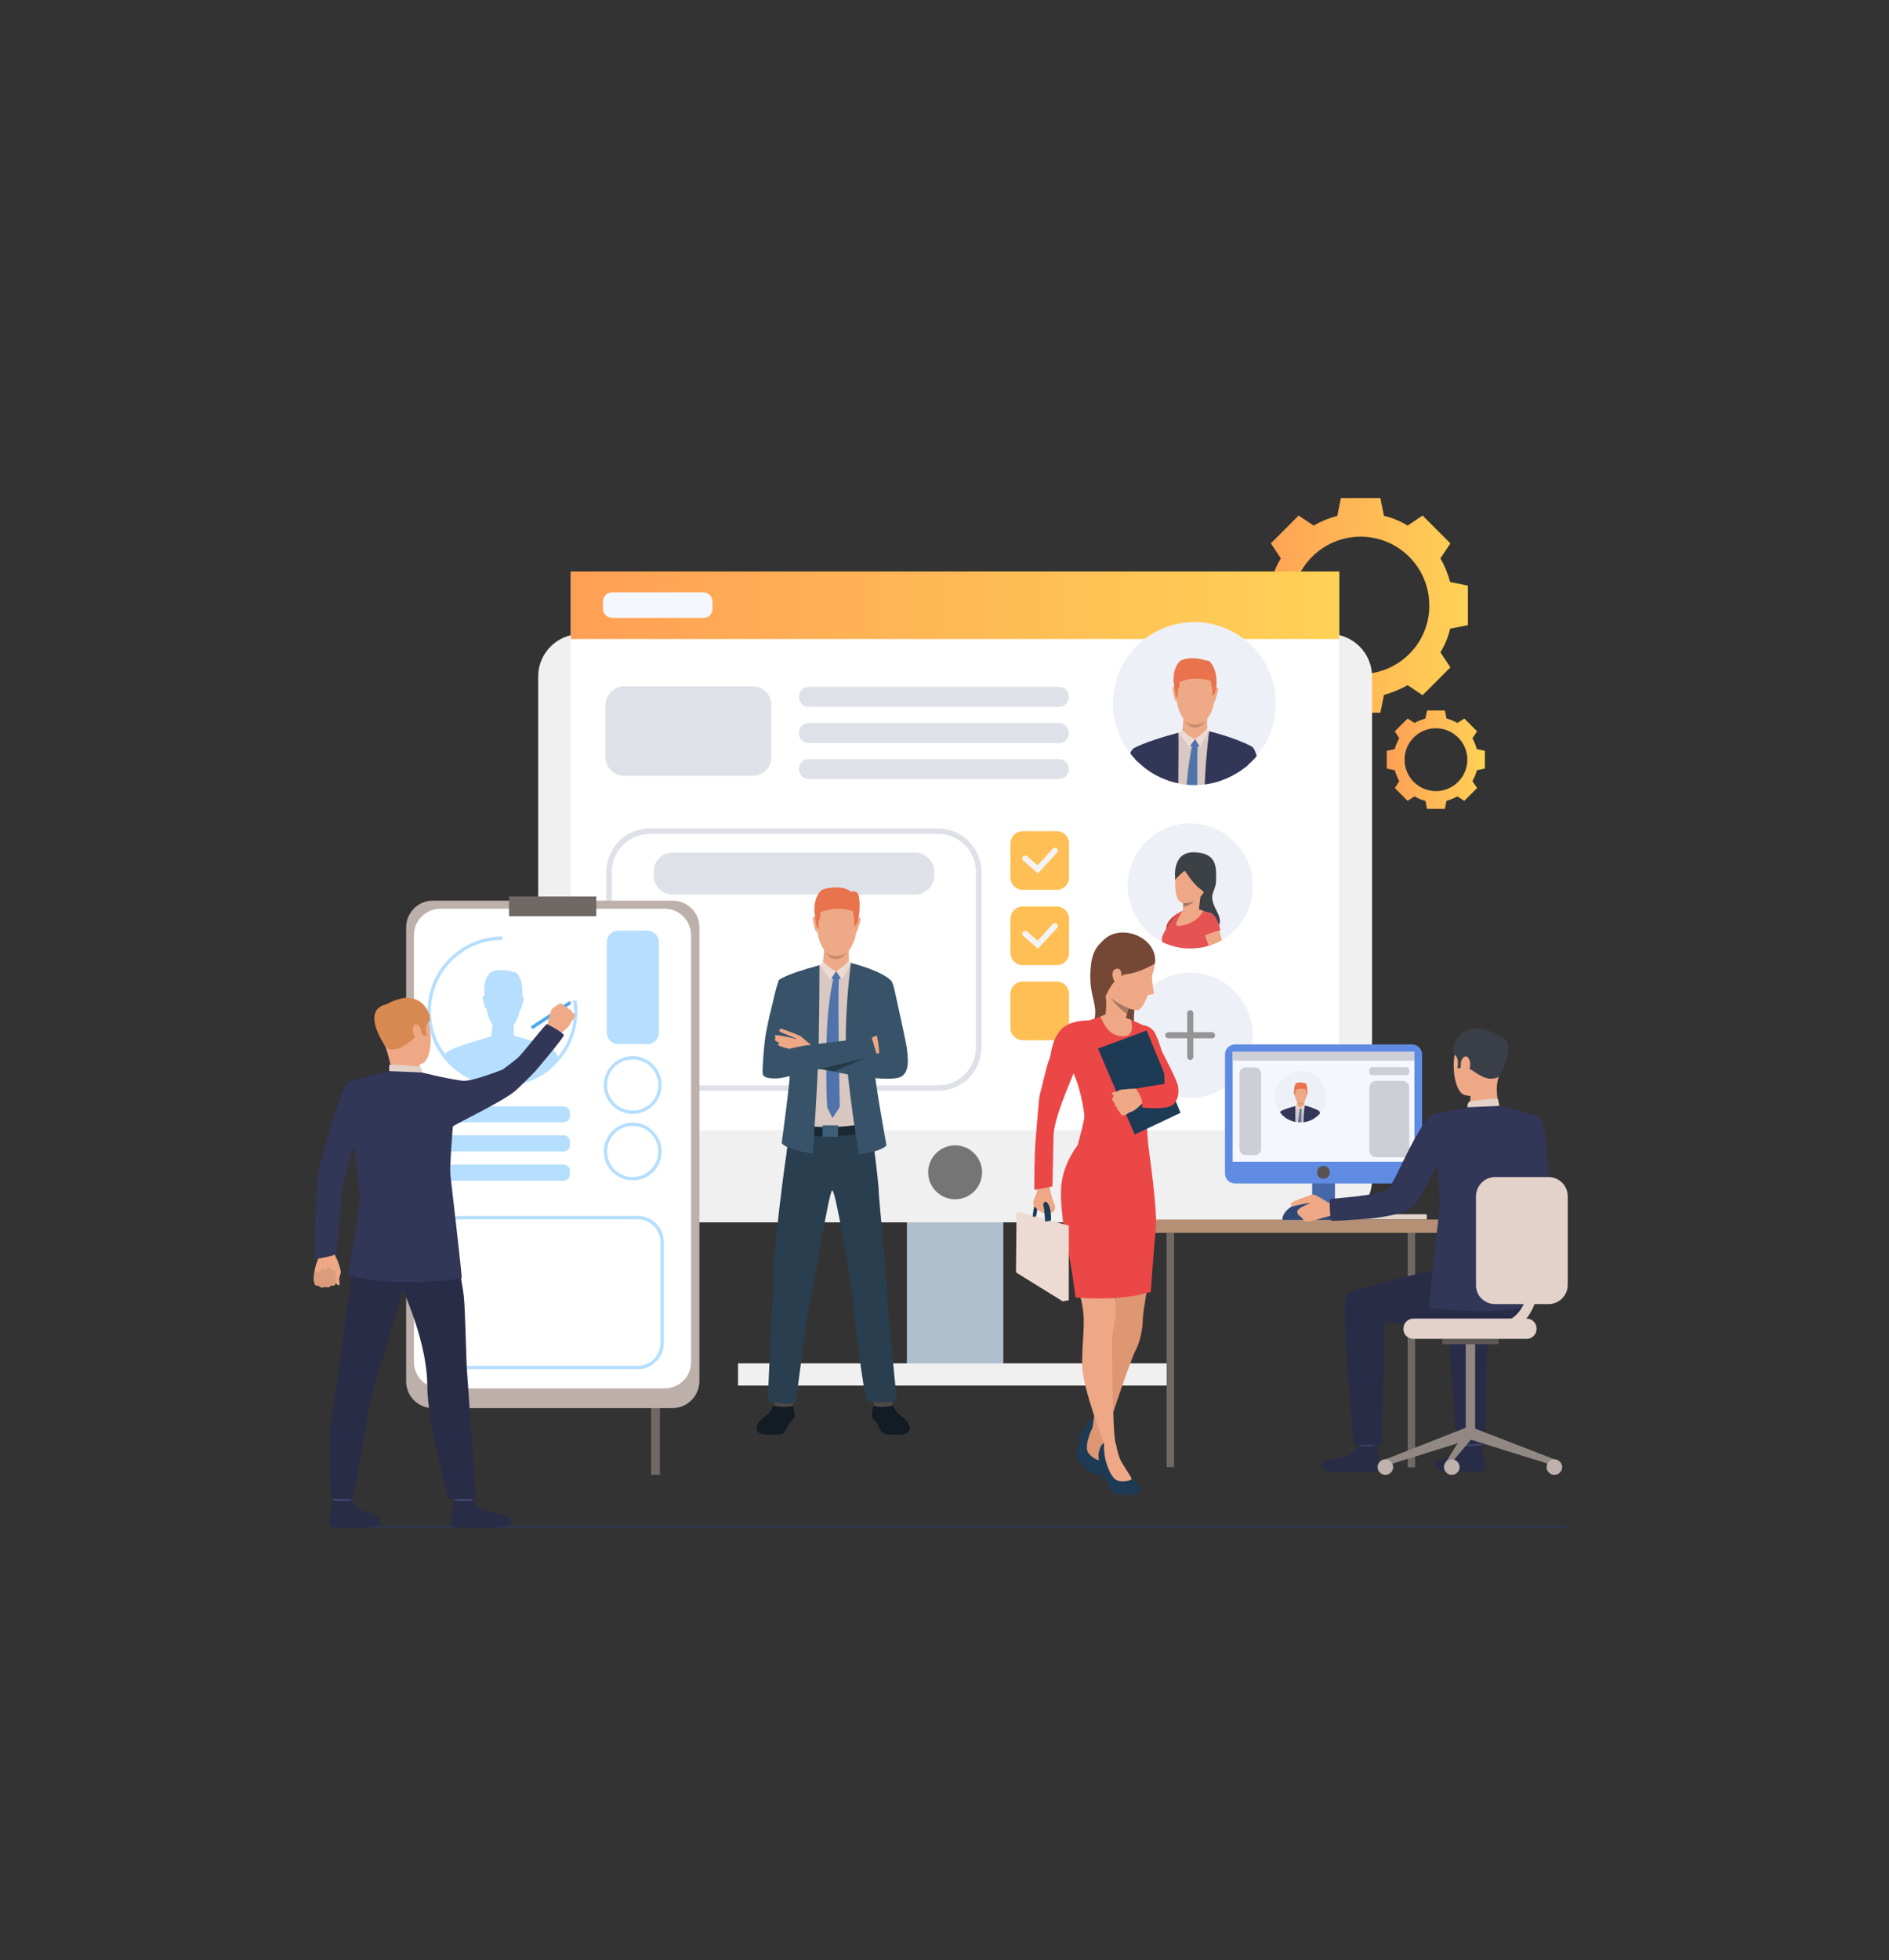 <svg width="241" height="250" viewBox="0 0 241 250" fill="none" xmlns="http://www.w3.org/2000/svg">
<rect x="0" y="0" width="241" height="250" fill="#333333" stroke="none"/>
<g clip-path="url(#clip0)">
<path d="M185.009 74.226C184.725 73.162 184.3 72.134 183.768 71.212L185.044 69.297L183.271 67.524L181.498 65.751L179.583 67.028C178.661 66.46 177.633 66.035 176.569 65.787L176.108 63.517H173.59H171.073L170.612 65.787C169.548 66.07 168.519 66.496 167.597 67.028L165.682 65.751L163.909 67.524L162.136 69.297L163.413 71.212C162.846 72.134 162.42 73.162 162.172 74.226L159.902 74.687V77.205V79.723L162.172 80.184C162.456 81.248 162.881 82.276 163.413 83.198L162.136 85.113L163.909 86.886L165.682 88.659L167.597 87.382C168.519 87.95 169.548 88.375 170.612 88.624L171.073 90.893H173.59H176.108L176.569 88.624C177.633 88.34 178.661 87.914 179.583 87.382L181.498 88.659L183.271 86.886L185.044 85.113L183.768 83.198C184.335 82.276 184.761 81.248 185.009 80.184L187.278 79.723V77.205V74.687L185.009 74.226ZM173.59 85.964C168.732 85.964 164.831 82.028 164.831 77.205C164.831 72.347 168.768 68.446 173.59 68.446C178.448 68.446 182.349 72.382 182.349 77.205C182.385 82.028 178.448 85.964 173.59 85.964Z" fill="url(#paint0_linear)"/>
<path d="M188.413 95.538C188.271 95.042 188.094 94.581 187.846 94.156L188.449 93.269L187.633 92.453L186.817 91.638L185.931 92.205C185.505 91.957 185.044 91.744 184.548 91.638L184.335 90.609H183.2H182.066L181.853 91.638C181.356 91.78 180.895 91.957 180.47 92.205L179.583 91.638L178.768 92.453L177.952 93.269L178.52 94.156C178.271 94.581 178.059 95.042 177.952 95.538L176.924 95.751V96.886V98.021L177.952 98.234C178.094 98.73 178.271 99.191 178.52 99.617L177.952 100.503L178.768 101.319L179.583 102.134L180.47 101.567C180.895 101.815 181.356 102.028 181.853 102.134L182.066 103.163H183.2H184.335L184.548 102.134C185.044 101.992 185.505 101.815 185.931 101.567L186.817 102.134L187.633 101.319L188.449 100.503L187.846 99.617C188.094 99.191 188.307 98.73 188.413 98.234L189.442 98.021V96.886V95.751L188.413 95.538ZM183.2 100.893C180.966 100.893 179.193 99.085 179.193 96.886C179.193 94.652 181.002 92.879 183.2 92.879C185.399 92.879 187.208 94.687 187.208 96.886C187.208 99.085 185.399 100.893 183.2 100.893Z" fill="url(#paint1_linear)"/>
<path d="M115.701 175.276H128.006V137.864H115.701V175.276Z" fill="#AEBECC"/>
<path d="M74.088 155.893H169.62C172.598 155.893 175.045 153.482 175.045 150.468V86.283C175.045 83.305 172.634 80.858 169.62 80.858H74.088C71.109 80.858 68.662 83.269 68.662 86.283V150.503C68.662 153.482 71.109 155.893 74.088 155.893Z" fill="#F0F0F0"/>
<path d="M72.828 144.146H170.842V72.905L72.828 72.905L72.828 144.146Z" fill="white"/>
<path d="M72.846 81.496H170.86V72.879H72.846V81.496Z" fill="url(#paint2_linear)"/>
<path d="M118.414 149.51C118.414 151.389 119.939 152.95 121.854 152.95C123.733 152.95 125.294 151.425 125.294 149.51C125.294 147.631 123.769 146.07 121.854 146.07C119.939 146.07 118.414 147.631 118.414 149.51Z" fill="#757575"/>
<path d="M103.165 90.148H135.115C135.789 90.148 136.356 89.581 136.356 88.907V88.836C136.356 88.163 135.789 87.595 135.115 87.595H103.165C102.491 87.595 101.924 88.163 101.924 88.836V88.907C101.924 89.617 102.491 90.148 103.165 90.148Z" fill="#DFE1E8"/>
<path d="M103.165 94.758H135.115C135.789 94.758 136.356 94.191 136.356 93.517V93.446C136.356 92.772 135.789 92.205 135.115 92.205H103.165C102.491 92.205 101.924 92.772 101.924 93.446V93.517C101.924 94.191 102.491 94.758 103.165 94.758Z" fill="#DFE1E8"/>
<path d="M103.165 99.368H135.115C135.789 99.368 136.356 98.801 136.356 98.127V98.056C136.356 97.382 135.789 96.815 135.115 96.815H103.165C102.491 96.815 101.924 97.382 101.924 98.056V98.127C101.924 98.801 102.491 99.368 103.165 99.368Z" fill="#DFE1E8"/>
<path d="M119.655 139.12H82.917C79.867 139.12 77.35 136.638 77.35 133.553V111.212C77.35 108.163 79.832 105.645 82.917 105.645H119.655C122.704 105.645 125.222 108.127 125.222 111.212V133.553C125.222 136.638 122.74 139.12 119.655 139.12ZM82.917 106.354C80.222 106.354 78.059 108.517 78.059 111.212V133.553C78.059 136.248 80.222 138.411 82.917 138.411H119.655C122.35 138.411 124.513 136.248 124.513 133.553V111.212C124.513 108.517 122.35 106.354 119.655 106.354H82.917Z" fill="#DFE1E8"/>
<path d="M85.826 114.085H116.748C118.095 114.085 119.195 112.985 119.195 111.638V111.177C119.195 109.829 118.095 108.73 116.748 108.73H85.826C84.478 108.73 83.379 109.829 83.379 111.177V111.638C83.379 112.985 84.478 114.085 85.826 114.085Z" fill="#DFE1E8"/>
<path d="M149.548 173.872H94.158V176.708H149.548V173.872Z" fill="#F0F0F0"/>
<path d="M159.832 113.021C159.832 115.964 158.237 118.517 155.896 119.9C155.435 120.184 154.903 120.396 154.371 120.574C154.336 120.574 154.265 120.609 154.23 120.609C153.485 120.857 152.669 120.964 151.854 120.964C150.577 120.964 149.371 120.68 148.308 120.148C145.684 118.836 143.875 116.141 143.875 112.985C143.875 108.588 147.457 105.006 151.854 105.006C156.251 105.042 159.832 108.588 159.832 113.021Z" fill="#EEF0F7"/>
<path d="M149.939 112.169C149.939 112.169 149.407 108.659 152.314 108.694C155.222 108.765 155.187 110.503 155.151 112.24C155.116 113.978 153.981 113.836 155.258 116.247C156.534 118.659 154.158 118.659 154.158 118.659L152.314 116.141L149.939 112.169Z" fill="#3C4145"/>
<path d="M151.996 109.049C151.996 109.049 150.01 109.368 149.939 112.169C149.868 114.971 150.471 115.574 152.209 115.006C153.946 114.403 154.478 111.496 154.514 111.035C154.549 110.538 154.655 108.694 151.996 109.049Z" fill="#EEA886"/>
<path d="M155.471 118.801C155.471 119.652 155.01 120.219 154.371 120.574C154.336 120.574 154.265 120.609 154.229 120.609C153.485 120.857 152.669 120.964 151.854 120.964C150.577 120.964 149.371 120.68 148.307 120.148C148.059 119.652 148.414 118.978 149.123 117.949C149.62 117.24 150.081 116.496 150.896 116.141C152.102 115.964 153.378 115.928 154.265 116.46C154.974 116.85 155.471 117.595 155.471 118.801Z" fill="#E55353"/>
<path d="M149.514 117.914L148.592 119.332C148.592 119.332 148.663 119.12 148.769 118.481C148.805 118.375 148.805 118.233 148.84 118.091C148.84 118.056 148.84 118.02 148.875 117.95C149.266 117.063 150.471 116.389 150.507 116.354L149.514 117.914Z" fill="#E55353"/>
<path d="M155.896 119.9C155.435 120.184 154.903 120.396 154.371 120.574C154.336 120.574 154.265 120.609 154.23 120.609C154.017 120.077 153.839 119.652 153.804 119.51C153.804 119.475 153.769 119.404 153.733 119.333C153.556 118.943 153.201 118.056 153.201 117.347C153.201 116.886 153.343 116.531 153.804 116.425C153.981 116.389 154.123 116.389 154.265 116.389C154.761 116.496 155.045 116.921 155.222 117.347C155.222 117.347 155.222 117.347 155.222 117.382C155.364 117.737 155.4 118.021 155.4 118.021C155.4 118.021 155.4 118.056 155.435 118.092C155.471 118.198 155.506 118.411 155.577 118.694C155.683 119.049 155.754 119.439 155.896 119.9Z" fill="#EEA886"/>
<path d="M153.307 113.73C153.13 114.049 152.953 116.07 152.953 116.07C152.953 116.07 150.541 116.992 150.789 116.46C150.896 116.212 150.931 115.928 150.931 115.645C150.931 115.432 150.931 115.255 150.896 115.148C150.896 115.113 150.896 115.077 150.896 115.077C150.896 115.077 153.484 113.411 153.307 113.73Z" fill="#EEA886"/>
<path d="M151.181 111.07C151.181 111.07 152.209 112.737 153.131 113.375C154.053 114.014 153.592 114.545 153.592 114.545C153.592 114.545 156.003 109.475 153.698 109.12C151.393 108.765 150.01 108.73 149.939 112.17C149.939 112.17 151.003 111.035 151.181 111.07Z" fill="#3C4145"/>
<path d="M152.315 114.935C151.96 115.467 150.967 115.645 150.967 115.645C150.967 115.432 150.967 115.254 150.932 115.148C151.534 115.29 152.315 114.935 152.315 114.935Z" fill="#A77860"/>
<path d="M148.874 117.95C148.874 117.95 148.839 118.056 148.768 118.481L149.122 117.95C149.122 117.95 149.76 117.028 149.973 116.815C150.186 116.567 150.505 116.354 150.505 116.354C150.505 116.354 149.229 116.957 148.874 117.95Z" fill="#BD4444"/>
<path d="M153.661 119.297C153.661 119.297 155.221 118.694 155.682 118.659C155.682 118.659 155.363 116.176 153.838 116.425C152.313 116.673 153.661 119.297 153.661 119.297Z" fill="#E55353"/>
<path d="M150.897 116.141C150.897 116.141 149.762 117.879 150.152 118.056C150.542 118.198 152.634 117.843 153.521 116.177C153.521 116.177 152.173 115.503 150.897 116.141Z" fill="#EEA886"/>
<path d="M162.776 89.723C162.776 95.432 158.166 100.113 152.386 100.113C146.641 100.113 141.996 95.467 141.996 89.723C141.996 83.978 146.641 79.332 152.386 79.332C158.131 79.368 162.776 84.013 162.776 89.723Z" fill="#EEF0F7"/>
<path d="M159.159 95.467L158.379 98.198C156.996 99.155 155.4 99.829 153.663 100.041C153.343 100.077 153.06 100.112 152.741 100.112C152.634 100.112 152.528 100.112 152.386 100.112C152.067 100.112 151.712 100.112 151.393 100.077C151.039 100.041 150.684 100.006 150.329 99.9C148.769 99.581 147.315 98.907 146.074 97.949C145.932 97.027 145.755 96.034 145.648 95.112C146.429 94.829 148.84 94.013 150.365 93.481C150.4 93.481 150.4 93.481 150.436 93.446C150.471 93.446 150.507 93.41 150.542 93.41C150.648 93.375 150.719 93.339 150.79 93.339C150.861 93.304 150.968 93.268 151.039 93.268C151.358 93.162 151.57 93.091 151.641 93.056C151.677 93.056 151.677 93.056 151.677 93.056L153.734 93.198L154.088 93.233H154.195C154.195 93.233 154.195 93.233 154.23 93.233C154.336 93.268 154.726 93.375 155.187 93.517C156.429 93.907 158.414 94.616 159.159 95.467Z" fill="#D9C7C1"/>
<path d="M152.953 84.581C152.953 84.581 155.435 85.006 155.01 88.871C154.584 92.737 152.421 92.382 152.279 92.382C152.138 92.382 150.081 92.418 149.974 87.701C149.939 87.701 149.903 84.226 152.953 84.581Z" fill="#EEA987"/>
<path d="M154.018 91.283C154.018 91.283 153.947 92.878 154.089 93.233C154.231 93.588 152.103 94.687 150.791 93.41C150.791 93.41 151.075 91.673 150.968 91.07C150.862 90.432 154.018 91.283 154.018 91.283Z" fill="#EEA987"/>
<path d="M155.045 87.772C155.045 87.772 155.329 87.489 155.4 87.772C155.506 88.056 154.974 89.368 155.01 89.439C155.01 89.439 154.974 89.545 154.903 89.474C154.832 89.439 155.045 87.772 155.045 87.772Z" fill="#EEA987"/>
<path d="M149.976 87.666C149.976 87.666 149.728 87.382 149.622 87.666C149.515 87.949 149.906 89.261 149.941 89.332C149.941 89.332 150.012 89.474 150.083 89.403C150.154 89.332 149.976 87.666 149.976 87.666Z" fill="#EEA987"/>
<path d="M155.189 87.453C155.118 87.985 155.011 88.375 155.011 88.375L154.657 88.836C154.657 88.836 154.692 87.808 154.621 87.63C154.586 87.559 154.586 87.453 154.55 87.347C154.515 87.134 154.479 86.921 154.444 86.85C154.409 86.744 152.316 86.141 150.472 86.992C150.472 86.992 150.472 87.169 150.472 87.347C150.472 87.559 150.437 87.772 150.366 87.808C150.189 87.879 150.26 89.013 150.26 89.013L149.976 88.694C149.976 88.694 149.905 88.091 149.799 87.418C149.763 87.24 149.763 87.098 149.728 86.921C149.692 86.212 149.763 84.971 150.65 84.226C151.252 83.978 152.245 83.73 153.877 84.226C153.877 84.226 154.267 84.261 154.338 84.368C155.401 85.432 155.189 87.453 155.189 87.453Z" fill="#E8734D"/>
<path d="M151.146 91.886C151.146 91.886 151.537 92.418 152.459 92.418C153.381 92.382 153.771 91.921 153.771 91.921C153.771 91.921 153.345 92.843 152.459 92.808C151.537 92.772 151.146 91.886 151.146 91.886Z" fill="#C78D71"/>
<path d="M150.508 93.446C150.508 93.446 151.182 94.616 152.423 94.722C153.203 94.793 153.912 93.765 154.231 93.269C154.267 93.269 152.458 92.489 150.508 93.446Z" fill="#EEA987"/>
<path d="M154.018 92.878C154.018 92.878 153.521 93.552 152.422 94.261L153.096 95.29L154.23 93.269L154.018 92.878Z" fill="#EDDAD3"/>
<path d="M150.828 93.056C150.828 93.056 151.466 93.871 152.459 94.261L151.714 95.325L150.438 93.481L150.828 93.056Z" fill="#EDDAD3"/>
<path d="M152.458 94.261L153.026 95.148C153.026 95.148 152.423 95.503 151.855 95.112L152.458 94.261Z" fill="#5073AB"/>
<path d="M159.834 95.29C159.728 95.645 159.586 96.177 159.196 97.595C159.089 97.701 158.947 97.808 158.841 97.879C158.699 97.985 158.557 98.091 158.416 98.198C157.033 99.155 155.437 99.829 153.699 100.042C153.841 96.46 154.267 93.269 154.267 93.269C154.586 93.34 154.905 93.446 155.224 93.517C157.848 94.262 159.196 94.936 159.657 95.184C159.763 95.255 159.834 95.29 159.834 95.29Z" fill="#323657"/>
<path d="M150.329 99.9C148.769 99.581 147.315 98.907 146.074 97.95C145.719 97.666 145.365 97.347 145.01 97.028C144.939 96.957 144.868 96.886 144.833 96.815C144.656 96.035 144.514 95.538 144.514 95.503C144.514 95.503 145.79 94.652 150.329 93.446C150.365 93.588 150.365 96.496 150.329 99.9Z" fill="#323657"/>
<path d="M152.776 95.219C152.74 96.176 152.74 97.985 152.74 100.113C152.634 100.113 152.527 100.113 152.385 100.113C152.066 100.113 151.712 100.113 151.393 100.077C151.605 97.489 151.924 95.893 152.066 95.254C152.102 95.042 152.137 94.935 152.137 94.935L152.74 95.042C152.776 95.077 152.776 95.148 152.776 95.219Z" fill="#5073AB"/>
<path d="M160.33 96.424C159.975 96.85 159.585 97.24 159.159 97.595C159.053 97.701 158.911 97.808 158.805 97.878L159.798 95.29C160.081 95.503 160.259 96.212 160.33 96.424Z" fill="#323657"/>
<path d="M145.046 97.063C144.975 96.992 144.905 96.921 144.869 96.85C144.621 96.602 144.408 96.354 144.195 96.07C144.302 95.786 144.444 95.609 144.55 95.538L145.046 97.063Z" fill="#323657"/>
<path d="M89.725 78.801H78.094C77.456 78.801 76.924 78.269 76.924 77.63V76.709C76.924 76.07 77.456 75.538 78.094 75.538H89.725C90.364 75.538 90.895 76.07 90.895 76.709V77.63C90.895 78.304 90.399 78.801 89.725 78.801Z" fill="#F5F7FF"/>
<path d="M151.957 140.005C156.363 139.947 159.888 136.328 159.83 131.922C159.772 127.516 156.154 123.991 151.747 124.049C147.341 124.107 143.817 127.726 143.874 132.132C143.932 136.538 147.551 140.063 151.957 140.005Z" fill="#EEF0F7"/>
<path d="M151.853 135.184C151.64 135.184 151.463 135.006 151.463 134.794V129.226C151.463 129.013 151.64 128.836 151.853 128.836C152.066 128.836 152.243 129.013 152.243 129.226V134.794C152.243 135.006 152.066 135.184 151.853 135.184Z" fill="#949494"/>
<path d="M154.62 132.418H149.052C148.839 132.418 148.662 132.241 148.662 132.028C148.662 131.815 148.839 131.638 149.052 131.638H154.62C154.832 131.638 155.01 131.815 155.01 132.028C155.045 132.241 154.868 132.418 154.62 132.418Z" fill="#949494"/>
<path d="M134.832 113.482H130.47C129.619 113.482 128.91 112.773 128.91 111.921V107.56C128.91 106.709 129.619 106 130.47 106H134.832C135.683 106 136.392 106.709 136.392 107.56V111.921C136.392 112.773 135.683 113.482 134.832 113.482Z" fill="#FFBF55"/>
<path d="M132.421 111.39L130.542 109.758C130.4 109.617 130.364 109.404 130.506 109.227C130.648 109.085 130.861 109.049 131.038 109.191L132.386 110.361L134.301 108.234C134.442 108.092 134.691 108.056 134.833 108.198C134.974 108.34 135.01 108.588 134.868 108.73L132.421 111.39Z" fill="#F3F3F3"/>
<path d="M134.832 123.092H130.47C129.619 123.092 128.91 122.382 128.91 121.531V117.17C128.91 116.319 129.619 115.609 130.47 115.609H134.832C135.683 115.609 136.392 116.319 136.392 117.17V121.531C136.392 122.382 135.683 123.092 134.832 123.092Z" fill="#FFBF55"/>
<path d="M132.421 121L130.542 119.368C130.4 119.227 130.364 119.014 130.506 118.836C130.648 118.695 130.861 118.659 131.038 118.801L132.386 119.971L134.301 117.844C134.442 117.702 134.691 117.666 134.833 117.808C134.974 117.95 135.01 118.198 134.868 118.34L132.421 121Z" fill="#F3F3F3"/>
<path d="M134.832 132.666H130.47C129.619 132.666 128.91 131.957 128.91 131.106V126.744C128.91 125.893 129.619 125.184 130.47 125.184H134.832C135.683 125.184 136.392 125.893 136.392 126.744V131.106C136.392 131.957 135.683 132.666 134.832 132.666Z" fill="#FFBF55"/>
<path d="M98.805 179.013C98.805 179.013 98.415 179.864 98.095 180.219C97.776 180.574 96.535 181.177 96.535 182.169C96.535 183.269 98.592 182.95 99.407 182.914C100.223 182.879 100.294 182.276 100.613 181.673C100.968 181.07 101.287 181.177 101.358 180.645C101.429 180.148 101.11 179.013 101.11 179.013H98.805Z" fill="#131C24"/>
<path d="M98.77 178.694L98.699 179.226C98.699 179.226 99.976 179.652 101.181 179.262L101.111 178.552L98.77 178.694Z" fill="#4F4946"/>
<path d="M113.806 179.013C113.806 179.013 114.196 179.864 114.515 180.219C114.834 180.574 116.075 181.177 116.075 182.169C116.075 183.269 114.018 182.95 113.203 182.914C112.387 182.879 112.316 182.276 111.997 181.673C111.643 181.07 111.323 181.177 111.252 180.645C111.182 180.148 111.501 179.013 111.501 179.013H113.806Z" fill="#131C24"/>
<path d="M113.841 178.694L113.912 179.226C113.912 179.226 112.635 179.652 111.43 179.262L111.501 178.552L113.841 178.694Z" fill="#4F4946"/>
<path d="M113.166 164.9C113.166 166.247 114.407 178.517 114.407 178.517C114.265 178.978 111.18 178.907 110.684 178.694C110.187 178.481 108.804 166.283 108.698 164.935C108.591 163.588 106.606 151.779 106.18 151.815C105.755 151.85 103.769 164.51 103.414 165.538C103.095 166.567 101.535 178.801 101.535 178.801C100.471 179.368 97.953 178.659 97.953 178.659C97.953 178.659 98.485 166.106 98.556 165.716C98.662 165.148 98.556 163.659 98.804 160.29C99.017 157.276 99.797 150.751 100.329 147.205C100.364 147.063 100.364 146.957 100.364 146.85C100.471 146.177 100.542 145.645 100.577 145.396C100.577 145.29 100.613 145.219 100.613 145.219C100.755 145.148 100.896 145.113 101.038 145.042C104.549 143.872 111.251 143.942 111.251 143.942C111.251 143.942 111.357 145.148 111.357 145.219C111.357 145.29 111.393 145.396 111.393 145.538C111.428 145.857 111.499 146.318 111.57 146.85V146.886C111.818 148.801 112.138 151.602 112.102 151.921C112.102 152.453 113.166 163.552 113.166 164.9Z" fill="#293E4F"/>
<path d="M113.663 125.113L111.925 131.319C111.854 131.531 111.783 131.78 111.712 132.063C111.429 133.163 111.074 134.865 110.968 136.744C110.897 138.021 111.145 143.163 111.145 143.163C111.145 143.163 108.521 144.155 104.62 143.907C104.62 143.907 100.4 143.801 100.755 141.212C101.677 134.368 100.79 131.567 100.649 130.858C100.649 130.858 100.152 127.702 99.727 124.936C100.897 124.51 105.897 122.631 105.897 122.631L108.521 122.843C108.521 122.808 112.493 123.765 113.663 125.113Z" fill="#D9C7C1"/>
<path d="M107.21 113.836C107.21 113.836 109.763 114.262 109.337 118.269C108.912 122.276 106.642 121.921 106.501 121.921C106.359 121.921 104.231 121.957 104.125 117.063C104.089 117.063 104.054 113.446 107.21 113.836Z" fill="#EEA987"/>
<path d="M108.308 120.751C108.308 120.751 108.237 122.418 108.379 122.772C108.521 123.127 106.322 124.262 104.939 122.985C104.939 122.985 105.223 121.176 105.117 120.538C105.081 119.9 108.308 120.751 108.308 120.751Z" fill="#EEA987"/>
<path d="M109.371 117.134C109.371 117.134 109.655 116.85 109.761 117.134C109.868 117.453 109.3 118.801 109.336 118.836C109.336 118.836 109.3 118.942 109.229 118.871C109.158 118.836 109.371 117.134 109.371 117.134Z" fill="#EEA987"/>
<path d="M104.123 117.028C104.123 117.028 103.839 116.709 103.733 117.028C103.627 117.312 104.017 118.695 104.088 118.765C104.088 118.765 104.159 118.907 104.23 118.836C104.3 118.765 104.123 117.028 104.123 117.028Z" fill="#EEA987"/>
<path d="M109.549 116.779C109.479 117.311 109.372 117.737 109.372 117.737L108.982 118.233C108.982 118.233 109.018 117.17 108.947 116.992C108.911 116.921 108.911 116.815 108.876 116.709C108.84 116.496 108.805 116.283 108.769 116.212C108.734 116.106 106.571 115.467 104.656 116.354C104.656 116.354 104.656 116.531 104.656 116.709C104.656 116.921 104.62 117.17 104.549 117.205C104.372 117.276 104.443 118.482 104.443 118.482L104.159 118.127C104.159 118.127 104.088 117.489 103.982 116.779C103.947 116.602 103.947 116.425 103.911 116.283C103.876 115.574 103.947 114.262 104.869 113.482C105.507 113.198 107.245 112.95 108.202 113.482C108.202 113.482 108.734 113.801 108.84 113.907C109.904 115.006 109.549 116.779 109.549 116.779Z" fill="#E8734D"/>
<path d="M105.328 121.389C105.328 121.389 105.754 121.957 106.676 121.921C107.633 121.886 108.023 121.389 108.023 121.389C108.023 121.389 107.562 122.347 106.64 122.311C105.754 122.347 105.328 121.389 105.328 121.389Z" fill="#C78D71"/>
<path d="M104.691 123.021C104.691 123.021 105.365 124.226 106.677 124.333C107.493 124.404 108.202 123.34 108.557 122.843C108.557 122.808 106.713 122.028 104.691 123.021Z" fill="#EEA987"/>
<path d="M108.344 122.453C108.344 122.453 107.812 123.127 106.713 123.872L107.422 124.935L108.592 122.808L108.344 122.453Z" fill="#EDDAD3"/>
<path d="M105.009 122.595C105.009 122.595 105.683 123.446 106.676 123.872L105.931 124.971L104.619 123.092L105.009 122.595Z" fill="#EDDAD3"/>
<path d="M106.677 123.872L107.28 124.794C107.28 124.794 106.642 125.148 106.074 124.758L106.677 123.872Z" fill="#5073AB"/>
<path d="M100.578 144.368C100.578 144.368 103.805 145.538 111.075 144.439L110.968 143.127C110.968 143.127 106.748 144.368 100.72 143.304L100.578 144.368Z" fill="#1A2833"/>
<path d="M108.557 122.808C108.557 122.808 107.812 128.446 107.919 133.269C108.025 138.127 109.585 147.205 109.585 147.205C109.585 147.205 112.387 146.921 113.096 146.07C113.096 146.07 111.5 137.311 111.536 136.035C111.571 134.723 113.592 125.006 113.592 125.006C113.592 125.006 112.812 123.943 108.557 122.808Z" fill="#385369"/>
<path d="M104.549 123.092C104.549 123.092 104.549 128.411 104.442 133.269C104.336 138.127 103.698 147.134 103.698 147.134C103.698 147.134 100.4 146.673 99.726 145.787C99.726 145.787 100.896 137.311 100.825 135.999C100.79 134.687 99.336 125.042 99.336 125.042C99.336 125.042 99.832 124.368 104.549 123.092Z" fill="#385369"/>
<path d="M106.925 143.517H104.939V144.971H106.925V143.517Z" fill="#3E5E78"/>
<path d="M106.394 124.545C106.394 124.545 105.508 127.56 105.437 133.553C105.366 139.545 105.543 141.248 105.543 141.248L106.217 142.595L107.139 141.177C107.139 141.177 106.855 127.418 107.032 124.652L106.394 124.545Z" fill="#5073AB"/>
<path d="M110.082 132.95C110.082 132.95 111.394 132.276 111.571 132.169C111.749 132.063 113.947 131.744 114.195 131.744C114.479 131.744 114.479 131.957 114.408 132.063C114.337 132.134 112.139 132.489 112.103 132.559C112.068 132.595 112.281 132.595 112.281 132.595C112.281 132.595 114.621 132.56 114.798 132.701C114.976 132.843 114.763 133.02 114.692 133.056C114.692 133.056 114.905 133.304 114.656 133.411C114.408 133.517 114.089 133.588 114.089 133.588C114.089 133.588 114.408 133.765 114.195 133.907C113.983 134.049 111.5 134.829 111.5 134.829C111.5 134.829 110.578 133.02 110.082 132.95Z" fill="#EEA886"/>
<path d="M114.585 137.453C112.883 137.843 108.982 137.205 107.457 136.886C107.138 136.815 106.784 136.744 106.429 136.673C105.826 136.567 105.188 136.425 104.656 136.354C104.018 136.247 103.557 136.176 103.557 136.176C103.557 136.176 111.784 134.333 112.103 134.333C112.422 134.333 111.358 129.51 111.358 129.51C111.358 129.51 110.294 125.467 110.862 123.907C110.862 123.907 112.954 124.545 113.628 125.006C114.018 125.29 114.266 127.028 114.55 128.198C114.869 129.687 115.649 133.127 115.72 133.872C115.755 134.51 116.287 137.063 114.585 137.453Z" fill="#385369"/>
<path d="M101.995 123.872C101.995 123.872 99.478 124.723 99.336 125.077C98.839 126.46 98.591 127.985 98.414 128.588C98.201 129.333 97.74 131.567 97.633 132.276C97.492 133.198 97.208 136.46 97.314 136.992C97.456 137.63 98.981 137.595 99.797 137.453C100.612 137.311 111.889 134.581 111.889 134.581C111.889 134.581 111.251 132.489 111.215 132.311C111.215 132.311 102.527 133.304 101.428 133.552C100.79 133.694 100.648 133.73 100.648 133.73C100.648 133.73 102.563 125.857 101.995 123.872Z" fill="#385369"/>
<path d="M103.487 133.269C103.487 133.269 102.352 132.347 102.21 132.205C102.068 132.063 100.011 131.283 99.728 131.212C99.444 131.176 99.409 131.389 99.444 131.496C99.479 131.673 101.572 132.382 101.607 132.453C101.643 132.524 101.43 132.453 101.43 132.453C101.43 132.453 99.125 131.921 98.948 132.028C98.77 132.134 98.912 132.347 98.983 132.382C98.983 132.382 98.735 132.559 98.948 132.737C99.16 132.879 99.479 133.02 99.479 133.02C99.479 133.02 99.125 133.127 99.302 133.304C99.479 133.481 100.685 133.765 100.685 133.765C100.685 133.765 102.99 133.198 103.487 133.269Z" fill="#EEA886"/>
<path d="M110.259 134.971L106.429 136.638C105.826 136.531 105.188 136.39 104.656 136.319L110.259 134.971Z" fill="#263947"/>
<path d="M108.414 113.801C108.414 113.801 109.052 113.482 109.407 113.907C109.762 114.333 109.797 116.602 109.372 117.489C108.911 118.34 109.407 114.368 108.414 113.801Z" fill="#E8734D"/>
<path d="M84.195 136.425H83.061V188.091H84.195V136.425Z" fill="#706865"/>
<path d="M85.79 179.581H55.223C53.343 179.581 51.818 178.056 51.818 176.177V118.269C51.818 116.39 53.343 114.865 55.223 114.865H85.825C87.705 114.865 89.23 116.39 89.23 118.269V176.177C89.194 178.056 87.669 179.581 85.79 179.581Z" fill="#BDAFAA"/>
<path d="M84.796 177.063H56.179C54.3 177.063 52.81 175.538 52.81 173.694V119.262C52.81 117.382 54.335 115.893 56.179 115.893H84.796C86.676 115.893 88.165 117.418 88.165 119.262V173.694C88.201 175.538 86.676 177.063 84.796 177.063Z" fill="white"/>
<path d="M76.074 114.333H64.939V116.85H76.074V114.333Z" fill="#706865"/>
<path d="M81.393 174.616H58.734C56.89 174.616 55.4 173.127 55.4 171.283V158.41C55.4 156.567 56.89 155.077 58.734 155.077H81.358C83.202 155.077 84.691 156.567 84.691 158.41V171.283C84.691 173.127 83.202 174.616 81.393 174.616ZM58.734 155.503C57.138 155.503 55.826 156.815 55.826 158.41V171.283C55.826 172.879 57.138 174.191 58.734 174.191H81.358C82.954 174.191 84.266 172.879 84.266 171.283V158.41C84.266 156.815 82.954 155.503 81.358 155.503H58.734Z" fill="#B5DEFF"/>
<path d="M80.719 142.063C78.698 142.063 77.031 140.396 77.031 138.375C77.031 136.354 78.698 134.687 80.719 134.687C82.74 134.687 84.407 136.354 84.407 138.375C84.407 140.396 82.776 142.063 80.719 142.063ZM80.719 135.113C78.911 135.113 77.457 136.567 77.457 138.375C77.457 140.184 78.911 141.638 80.719 141.638C82.528 141.638 83.982 140.184 83.982 138.375C83.982 136.567 82.528 135.113 80.719 135.113Z" fill="#B5DEFF"/>
<path d="M80.719 150.538C78.698 150.538 77.031 148.872 77.031 146.85C77.031 144.829 78.698 143.162 80.719 143.162C82.74 143.162 84.407 144.829 84.407 146.85C84.407 148.907 82.776 150.538 80.719 150.538ZM80.719 143.588C78.911 143.588 77.457 145.042 77.457 146.85C77.457 148.659 78.911 150.113 80.719 150.113C82.528 150.113 83.982 148.659 83.982 146.85C83.982 145.077 82.528 143.588 80.719 143.588Z" fill="#B5DEFF"/>
<path d="M64.088 138.517C63.769 138.517 63.485 138.517 63.166 138.482C62.847 138.446 62.492 138.411 62.173 138.34C60.755 138.056 59.407 137.453 58.272 136.567C57.918 136.318 57.599 136.035 57.315 135.716C57.244 135.645 57.208 135.609 57.138 135.538C56.925 135.325 56.712 135.077 56.535 134.829C55.223 133.127 54.549 131.141 54.549 128.978C54.549 123.694 58.84 119.439 64.088 119.439V119.864C59.052 119.864 54.974 123.943 54.974 128.978C54.974 131.035 55.648 132.95 56.889 134.545C57.067 134.794 57.279 135.006 57.457 135.219C57.492 135.29 57.563 135.325 57.634 135.396C57.918 135.68 58.237 135.964 58.556 136.212C59.655 137.063 60.932 137.63 62.279 137.914C62.599 137.985 62.918 138.021 63.237 138.056C63.52 138.091 63.804 138.091 64.123 138.091C64.23 138.091 64.336 138.091 64.407 138.091C64.691 138.091 64.974 138.056 65.223 138.021C66.712 137.843 68.13 137.276 69.371 136.425C69.513 136.318 69.62 136.247 69.762 136.141C69.868 136.07 69.974 135.964 70.081 135.893C70.435 135.574 70.79 135.219 71.109 134.864C72.492 133.233 73.237 131.141 73.237 128.978C73.237 128.517 73.201 128.091 73.13 127.63L73.556 127.56C73.627 128.021 73.662 128.482 73.662 128.978C73.662 131.212 72.882 133.411 71.428 135.113C71.109 135.503 70.754 135.857 70.364 136.212C70.258 136.318 70.152 136.389 70.045 136.496C69.903 136.602 69.797 136.708 69.655 136.779C68.379 137.701 66.854 138.269 65.293 138.446C65.01 138.482 64.726 138.517 64.442 138.517C64.301 138.517 64.23 138.517 64.088 138.517Z" fill="#B5DEFF"/>
<path d="M70.754 134.013C70.718 133.978 70.683 133.943 70.647 133.907L70.612 133.872C68.839 132.879 65.612 132.099 65.612 132.099C65.505 131.886 65.541 131.141 65.541 130.68C65.86 130.29 66.179 129.687 66.356 128.73C66.427 128.765 66.463 128.694 66.463 128.694C66.427 128.659 66.924 127.453 66.817 127.205C66.782 127.063 66.675 127.063 66.605 127.099C66.605 127.028 66.64 126.957 66.64 126.886C66.64 126.886 66.817 125.077 65.931 124.084C65.824 123.978 65.505 123.978 65.505 123.978C64.051 123.517 63.165 123.73 62.633 123.978C61.817 124.652 61.746 125.787 61.782 126.389C61.782 126.531 61.817 126.673 61.817 126.815C61.817 126.886 61.817 126.921 61.853 126.992C61.782 126.957 61.675 126.921 61.605 127.063C61.498 127.311 61.853 128.482 61.924 128.552C61.924 128.552 61.995 128.659 62.066 128.623C62.243 129.652 62.526 130.29 62.846 130.68C62.81 131.248 62.704 131.992 62.668 132.169C61.924 132.418 58.165 133.411 57.03 134.155C56.924 134.226 56.817 134.404 56.711 134.652C56.888 134.9 57.101 135.113 57.314 135.361C57.385 135.432 57.42 135.467 57.491 135.538C57.775 135.822 58.094 136.106 58.449 136.354C59.548 137.205 60.86 137.808 62.278 138.091C62.597 138.162 62.917 138.198 63.236 138.233C63.519 138.269 63.839 138.269 64.122 138.269C64.229 138.269 64.335 138.269 64.441 138.269C64.725 138.269 65.009 138.233 65.293 138.198C66.853 138.021 68.307 137.418 69.548 136.567C69.69 136.46 69.796 136.389 69.938 136.283C70.044 136.212 70.151 136.106 70.257 135.999C70.647 135.68 70.966 135.326 71.285 134.935C71.073 134.545 70.895 134.226 70.754 134.013Z" fill="#B5DEFF"/>
<path d="M170.965 155.528H182.029V154.854H170.965V155.528Z" fill="#E2D2CA"/>
<path d="M180.543 157.24H179.586V187.134H180.543V157.24Z" fill="#706865"/>
<path d="M164.996 155.614H172.691V154.692H164.996V155.614Z" fill="#CCBDB7"/>
<path d="M167.409 155.528H170.316V146.663H167.409V155.528Z" fill="#4667A8"/>
<path d="M143.38 157.231H186.004V155.529H143.38V157.231Z" fill="#B59074"/>
<path d="M194.195 145.255C194.195 145.255 194.656 151.78 193.38 152.56C192.564 153.056 189.373 154.687 189.479 155.006C189.586 155.326 191.288 157.772 191.288 157.772C191.288 157.772 197.422 153.73 197.6 152.453C197.777 151.212 197.281 142.879 196.465 142.489C195.827 142.205 195.508 142.453 194.692 143.021C193.593 143.907 194.195 145.255 194.195 145.255Z" fill="#323657"/>
<path d="M183.024 147.134L182.492 146.921C182.492 146.921 183.166 145.325 183.45 145.361C183.804 145.396 184.194 145.503 184.194 145.503L183.024 147.134Z" fill="#EAD8CF"/>
<path d="M182.883 147.382C182.954 147.347 184.018 145.255 184.018 145.255L186.323 145.574L185.081 148.021L182.883 147.382Z" fill="#DA9B5B"/>
<path d="M186.641 183.021C186.641 183.021 186.818 184.333 186.853 184.546C186.889 184.758 188.981 184.439 188.981 184.439L189.158 182.879C189.158 182.879 186.889 182.843 186.641 183.021Z" fill="#424773"/>
<path d="M186.819 184.368C186.819 184.368 186.145 185.148 185.507 185.503C184.869 185.857 183.84 185.999 183.486 186.354C183.202 186.602 182.493 187.737 185.152 187.701C187.812 187.666 189.124 187.843 189.408 187.418C189.691 186.992 188.982 184.262 188.982 184.262C188.982 184.262 188.344 184.51 186.819 184.368Z" fill="#292C47"/>
<path d="M173.201 183.056C173.201 183.056 173.378 184.368 173.414 184.581C173.449 184.794 175.542 184.475 175.542 184.475L175.719 182.914C175.719 182.879 173.485 182.843 173.201 183.056Z" fill="#424773"/>
<path d="M173.414 184.403C173.414 184.403 172.74 185.184 172.102 185.538C171.464 185.893 169.088 186.177 168.733 186.531C168.45 186.779 167.989 187.843 171.748 187.737C174.407 187.666 175.719 187.879 176.003 187.453C176.287 187.028 175.577 184.297 175.577 184.297C175.577 184.297 174.974 184.545 173.414 184.403Z" fill="#292C47"/>
<path d="M193.414 160.184C193.414 160.184 185.79 161.46 184.088 161.744C182.35 162.028 173.024 164.333 171.854 165.042C170.932 165.609 172.35 179.12 172.669 184.297H176.357L176.641 168.801C181.038 168.907 184.194 167.772 187.421 168.269C190.648 168.765 193.308 169.439 195.365 166.708C195.294 166.708 195.365 160.786 193.414 160.184Z" fill="#292C47"/>
<path d="M185.897 184.297L189.479 184.084L189.833 168.801C191.748 168.836 192.386 168.73 193.911 168.553L196.819 161.815C194.301 162.311 186.145 164.368 185.081 165.042C184.124 165.609 185.578 179.155 185.897 184.297Z" fill="#292C47"/>
<path d="M189.904 131.602C189.904 131.602 187.103 130.822 186.039 132.985C184.975 135.148 185.472 139.262 186.855 139.652C188.273 140.042 190.294 139.581 190.862 138.233C191.429 136.886 191.926 134.971 191.784 133.73C191.642 132.524 190.649 131.921 189.904 131.602Z" fill="#EEA886"/>
<path d="M187.599 139.262C187.599 139.262 187.634 140.928 187.457 141.248C187.279 141.602 191.357 141.496 191.357 141.496C191.357 141.496 190.719 139.51 191.074 137.843C191.428 136.177 187.599 139.262 187.599 139.262Z" fill="#EEA886"/>
<path d="M191.286 137.205C191.286 137.205 191.074 137.631 190.01 137.56C188.946 137.489 187.563 136.212 187.102 136.106C186.641 135.999 186.641 135.751 186.641 135.751L186.393 136.177L185.932 136.248C185.932 136.248 186.251 134.971 185.577 134.51C184.903 134.049 185.896 130.432 189.336 131.318C189.336 131.318 191.96 131.815 191.996 133.269C191.996 134.758 191.783 136.46 191.286 137.205Z" fill="#3A3F47"/>
<path d="M187.209 141.212C187.209 141.212 187.209 140.538 187.528 140.467C187.847 140.396 190.72 140.006 191.11 140.148L191.287 141.035C191.287 141.035 190.542 141.496 187.209 141.212Z" fill="#E2D2CA"/>
<path d="M186.394 135.467C186.465 134.9 187.103 134.297 187.458 135.148C187.812 135.999 187.209 137.24 186.819 137.205C186.394 137.099 186.287 136.212 186.394 135.467Z" fill="#EEA886"/>
<path d="M190.719 132.028C190.719 132.028 194.123 131.85 191.322 137.169L190.719 132.028Z" fill="#3A3F47"/>
<path d="M198.309 186.106L198.061 186.85L187.352 183.517L187.848 182.063L198.309 186.106Z" fill="#918783"/>
<path d="M186.995 183.022H188.201V171.391H186.995V183.022Z" fill="#918783"/>
<path d="M184.017 171.435H191.18V170.761H184.017V171.435Z" fill="#5E5854"/>
<path d="M176.783 186.106L177.031 186.85L187.741 183.517L187.244 181.992L176.783 186.106Z" fill="#918783"/>
<path d="M184.301 186.744V187.595L187.74 183.517L187.244 181.992L184.301 186.744Z" fill="#918783"/>
<path d="M175.754 187.099C175.754 187.666 176.215 188.092 176.747 188.092C177.314 188.092 177.74 187.631 177.74 187.099C177.74 186.567 177.279 186.106 176.747 186.106C176.215 186.106 175.754 186.567 175.754 187.099Z" fill="#BFB2AC"/>
<path d="M184.23 187.099C184.23 187.666 184.691 188.092 185.223 188.092C185.791 188.092 186.216 187.631 186.216 187.099C186.216 186.567 185.755 186.106 185.223 186.106C184.691 186.106 184.23 186.567 184.23 187.099Z" fill="#BFB2AC"/>
<path d="M197.316 187.099C197.316 187.666 197.777 188.092 198.309 188.092C198.877 188.092 199.302 187.631 199.302 187.099C199.302 186.567 198.841 186.106 198.309 186.106C197.742 186.106 197.316 186.567 197.316 187.099Z" fill="#BFB2AC"/>
<path d="M180.329 170.751H194.761C195.471 170.751 196.038 170.184 196.038 169.474V169.439C196.038 168.73 195.471 168.162 194.761 168.162H180.329C179.62 168.162 179.052 168.73 179.052 169.439V169.474C179.017 170.184 179.62 170.751 180.329 170.751Z" fill="#E2D2CA"/>
<path d="M148.837 187.105H149.795V157.212H148.837V187.105Z" fill="#706865"/>
<path d="M157.564 150.928H180.152C180.862 150.928 181.429 150.361 181.429 149.652V134.475C181.429 133.765 180.862 133.198 180.152 133.198H157.564C156.854 133.198 156.287 133.765 156.287 134.475V149.652C156.287 150.361 156.854 150.928 157.564 150.928Z" fill="#5F8BE3"/>
<path d="M157.266 148.156H180.457V134.148H157.266V148.156Z" fill="#F5F7FF"/>
<path d="M157.266 135.265H180.457V134.166H157.266V135.265Z" fill="#CECFD6"/>
<path d="M158.911 147.312H160.117C160.542 147.312 160.897 146.957 160.897 146.531V136.921C160.897 136.496 160.542 136.141 160.117 136.141H158.911C158.485 136.141 158.131 136.496 158.131 136.921V146.496C158.131 146.957 158.485 147.312 158.911 147.312Z" fill="#CECFD6"/>
<path d="M175.117 137.134H179.372C179.62 137.134 179.798 136.957 179.798 136.709V136.531C179.798 136.283 179.62 136.106 179.372 136.106H175.117C174.869 136.106 174.691 136.283 174.691 136.531V136.709C174.691 136.957 174.869 137.134 175.117 137.134Z" fill="#CECFD6"/>
<path d="M175.578 147.595H178.911C179.408 147.595 179.798 147.205 179.798 146.709V138.73C179.798 138.233 179.408 137.843 178.911 137.843H175.578C175.081 137.843 174.691 138.233 174.691 138.73V146.709C174.691 147.17 175.081 147.595 175.578 147.595Z" fill="#CECFD6"/>
<path d="M168.025 149.51C168.025 149.971 168.38 150.326 168.841 150.326C169.302 150.326 169.657 149.971 169.657 149.51C169.657 149.049 169.302 148.694 168.841 148.694C168.415 148.694 168.025 149.049 168.025 149.51Z" fill="#59524F"/>
<path d="M163.627 155.574V155.255C163.627 155.255 164.088 153.304 167.209 153.304C170.329 153.304 170.294 155.574 170.294 155.574H163.627Z" fill="#314875"/>
<path d="M170.329 153.552C170.329 153.552 169.656 153.517 169.407 153.34C169.159 153.198 167.67 152.169 167.315 152.347C166.961 152.524 164.62 153.233 164.691 153.552C164.762 153.907 164.975 153.871 165.152 153.801C165.329 153.73 167.031 153.375 167.173 153.446C167.173 153.446 165.507 154.049 165.507 154.51C165.507 154.971 165.861 155.077 166.003 155.219C166.145 155.396 166.358 155.786 166.783 155.822C167.209 155.857 169.301 155.113 169.726 155.077C170.152 155.042 170.968 155.113 171.003 155.042C171.074 155.042 170.329 153.552 170.329 153.552Z" fill="#EEA886"/>
<path d="M182.776 142.134C184.94 141.744 187.245 141.212 187.245 141.212L191.287 141.035C191.287 141.035 195.01 141.85 196.464 142.524C196.606 142.595 196.606 145.857 196.996 146.708L195.791 149.262C195.791 149.262 195.081 154.333 194.94 156.602C194.869 157.63 195.117 166.602 195.117 166.602C195.117 166.602 194.762 166.779 191.996 167.098C189.23 167.418 182.315 166.992 182.28 166.673C182.245 166.354 183.628 154.51 183.663 153.907C183.769 152.95 183.379 148.623 183.379 148.623C182.847 149.333 181.535 152.489 180.152 153.978C179.337 154.864 175.294 155.396 174.549 155.432C172.883 155.503 169.869 155.822 169.798 155.645C169.727 155.538 169.549 152.95 169.727 152.914C169.904 152.843 175.507 152.524 176.925 151.779C177.457 151.496 179.018 148.091 179.018 148.091C179.018 148.091 181.571 142.666 182.776 142.134Z" fill="#323657"/>
<path d="M190.756 166.318H197.565C198.912 166.318 200.012 165.219 200.012 163.872V152.56C200.012 151.212 198.912 150.113 197.565 150.113H190.756C189.409 150.113 188.309 151.212 188.309 152.56V163.872C188.274 165.219 189.373 166.318 190.756 166.318Z" fill="#E2D2CA"/>
<path d="M190.366 170.113C192.103 170.113 193.486 169.546 194.55 168.375C196.89 165.787 196.465 161.248 196.465 161.035C196.429 160.68 196.11 160.397 195.756 160.467C195.401 160.503 195.153 160.822 195.188 161.177C195.188 161.212 195.578 165.361 193.628 167.489C192.848 168.375 191.784 168.801 190.436 168.801C190.082 168.801 189.798 169.085 189.798 169.439C189.692 169.794 190.011 170.113 190.366 170.113Z" fill="#E2D2CA"/>
<path d="M169.195 139.864C169.195 141.673 167.741 143.127 165.932 143.127C164.124 143.127 162.67 141.673 162.67 139.864C162.67 138.056 164.124 136.602 165.932 136.602C167.705 136.602 169.195 138.056 169.195 139.864Z" fill="#EEF0F7"/>
<path d="M168.06 141.673L167.812 142.524C167.387 142.843 166.89 143.021 166.323 143.092C166.216 143.092 166.11 143.127 166.039 143.127C166.004 143.127 165.968 143.127 165.933 143.127C165.826 143.127 165.72 143.127 165.613 143.127C165.507 143.127 165.401 143.092 165.259 143.092C164.762 142.985 164.301 142.772 163.911 142.489C163.876 142.205 163.805 141.886 163.77 141.602C164.018 141.496 164.762 141.248 165.259 141.106C165.259 141.106 165.259 141.106 165.294 141.106H165.33C165.365 141.106 165.401 141.07 165.401 141.07C165.436 141.07 165.436 141.07 165.472 141.035C165.578 140.999 165.649 140.964 165.649 140.964L166.287 140.999H166.394H166.429C166.465 140.999 166.571 141.035 166.748 141.07C167.174 141.177 167.812 141.425 168.06 141.673Z" fill="#D9C7C1"/>
<path d="M166.075 138.234C166.075 138.234 166.855 138.375 166.713 139.581C166.571 140.787 165.897 140.68 165.862 140.68C165.826 140.68 165.153 140.68 165.153 139.191C165.153 139.226 165.117 138.127 166.075 138.234Z" fill="#EEA987"/>
<path d="M166.428 140.361C166.428 140.361 166.393 140.858 166.464 140.964C166.499 141.07 165.826 141.425 165.436 141.035C165.436 141.035 165.506 140.503 165.506 140.29C165.436 140.113 166.428 140.361 166.428 140.361Z" fill="#EEA987"/>
<path d="M166.749 139.262C166.749 139.262 166.82 139.155 166.855 139.262C166.891 139.368 166.713 139.758 166.713 139.794C166.713 139.794 166.713 139.829 166.678 139.794L166.749 139.262Z" fill="#EEA987"/>
<path d="M165.153 139.226C165.153 139.226 165.082 139.12 165.047 139.226C165.011 139.333 165.153 139.723 165.153 139.758L165.189 139.794C165.189 139.758 165.153 139.226 165.153 139.226Z" fill="#EEA987"/>
<path d="M166.784 139.155C166.748 139.333 166.748 139.439 166.748 139.439L166.642 139.581C166.642 139.581 166.642 139.262 166.642 139.191C166.642 139.155 166.642 139.12 166.607 139.084C166.607 139.014 166.571 138.943 166.571 138.943C166.571 138.907 165.897 138.73 165.33 138.978C165.33 138.978 165.33 139.014 165.33 139.084C165.33 139.155 165.33 139.226 165.294 139.226C165.224 139.262 165.259 139.616 165.259 139.616L165.153 139.51C165.153 139.51 165.117 139.333 165.117 139.12C165.117 139.084 165.117 139.014 165.117 138.978C165.117 138.765 165.117 138.375 165.401 138.127C165.578 138.056 165.897 137.985 166.429 138.127C166.429 138.127 166.536 138.127 166.571 138.163C166.855 138.517 166.784 139.155 166.784 139.155Z" fill="#E8734D"/>
<path d="M165.508 140.539C165.508 140.539 165.65 140.716 165.933 140.716C166.217 140.716 166.359 140.574 166.359 140.574C166.359 140.574 166.217 140.858 165.933 140.858C165.65 140.858 165.508 140.539 165.508 140.539Z" fill="#C78D71"/>
<path d="M165.33 141.035C165.33 141.035 165.543 141.39 165.933 141.425C166.181 141.461 166.394 141.141 166.5 140.964C166.5 141 165.933 140.751 165.33 141.035Z" fill="#EEA987"/>
<path d="M166.428 140.857C166.428 140.857 166.286 141.07 165.932 141.283L166.144 141.602L166.499 140.964L166.428 140.857Z" fill="#EDDAD3"/>
<path d="M165.402 140.928C165.402 140.928 165.614 141.177 165.898 141.319L165.65 141.638L165.26 141.035L165.402 140.928Z" fill="#EDDAD3"/>
<path d="M165.933 141.319L166.11 141.602C166.11 141.602 165.933 141.709 165.756 141.602L165.933 141.319Z" fill="#5073AB"/>
<path d="M168.237 141.638C168.202 141.744 168.131 141.992 168.025 142.347C167.989 142.382 167.954 142.418 167.918 142.453C167.883 142.489 167.812 142.524 167.776 142.56C167.351 142.879 166.854 143.056 166.287 143.127C166.323 141.992 166.464 140.999 166.464 140.999C166.571 141.035 166.677 141.07 166.784 141.07C167.599 141.318 168.025 141.531 168.167 141.602C168.237 141.638 168.237 141.638 168.237 141.638Z" fill="#323657"/>
<path d="M165.258 143.092C164.762 142.985 164.301 142.772 163.911 142.489C163.804 142.382 163.698 142.311 163.591 142.205C163.556 142.17 163.556 142.17 163.52 142.134C163.45 141.886 163.414 141.744 163.414 141.709C163.414 141.709 163.804 141.425 165.258 141.07C165.258 141.106 165.258 142.028 165.258 143.092Z" fill="#323657"/>
<path d="M166.039 141.602C166.039 141.886 166.039 142.489 166.039 143.127C166.003 143.127 165.968 143.127 165.932 143.127C165.826 143.127 165.72 143.127 165.613 143.127C165.684 142.311 165.791 141.815 165.826 141.602C165.826 141.531 165.862 141.496 165.862 141.496L166.039 141.531C166.039 141.567 166.039 141.602 166.039 141.602Z" fill="#5073AB"/>
<path d="M168.416 141.992C168.31 142.134 168.168 142.241 168.061 142.347C168.026 142.382 167.991 142.418 167.955 142.453C167.955 142.453 168.132 141.921 168.274 141.638C168.345 141.673 168.381 141.886 168.416 141.992Z" fill="#323657"/>
<path d="M163.592 142.17C163.557 142.134 163.557 142.134 163.521 142.099C163.45 142.028 163.38 141.957 163.309 141.85C163.344 141.779 163.38 141.709 163.415 141.673L163.592 142.17Z" fill="#323657"/>
<path d="M141.57 181.496C141.57 181.496 141.145 180.787 140.542 180.538C139.974 180.255 138.769 181.212 138.662 181.744L137.279 183.765L137.528 183.943L138.272 182.843C137.776 184.049 137.031 185.503 137.563 186.248C138.237 187.24 139.797 188.233 140.187 188.056C140.613 187.879 140.506 185.042 140.506 185.042C140.081 182.524 141.57 181.496 141.57 181.496Z" fill="#1D3B54"/>
<path d="M141.571 181.496C141.571 181.496 141.075 182.453 140.791 183.233C140.543 183.978 140.472 186.07 140.33 186.212C140.153 186.354 138.876 185.716 138.699 184.935C138.522 184.155 139.054 182.595 139.55 181.779C140.046 180.964 140.543 180.538 140.543 180.538C140.543 180.538 141.465 180.716 141.571 181.496Z" fill="#DE9673"/>
<path d="M146.57 163.163C146.57 163.163 145.79 167.382 145.79 168.375C145.79 169.368 145.506 171.035 144.868 172.241C144.23 173.446 141.428 181.78 141.18 182.773C140.932 183.73 140.719 184.652 140.719 184.652C140.719 184.652 139.301 184.014 139.301 183.092C139.301 182.17 140.506 174.617 140.719 173.127C140.932 171.638 142.705 163.978 142.705 163.978L146.57 163.163Z" fill="#DE9673"/>
<path d="M142.102 162.879C142.102 162.879 142.386 166.389 142.35 167.311C142.315 168.233 141.889 170.29 141.889 170.857C141.889 171.389 141.889 182.772 142.35 184.155C142.811 185.538 141.074 184.581 141.074 184.581C141.074 184.581 138.06 177.099 138.06 173.978C138.06 170.857 138.414 169.297 138.201 167.311C137.989 165.325 137.031 162.737 137.031 162.737L142.102 162.879Z" fill="#EEA886"/>
<path d="M137.528 145.999C137.528 145.999 135.897 147.985 135.471 150.645C135.046 153.304 135.968 158.304 136.322 159.723C136.606 160.999 137.173 165.042 137.209 165.467C137.209 165.467 142.67 166.07 146.819 164.758C146.819 164.758 147.209 159.084 147.457 156.673C147.705 154.262 146.5 146.141 146.5 146.141L137.528 145.999Z" fill="#EB4747"/>
<path d="M143.769 187.56C141.819 185.858 142.351 184.12 142.351 184.12C142.351 184.12 141.57 183.836 140.932 184.014C140.294 184.155 139.975 185.68 140.223 186.177L140.436 188.659L140.755 188.624L140.648 187.312C141.039 188.588 141.393 190.184 142.244 190.468C143.414 190.822 145.258 190.609 145.471 190.219C145.648 189.758 143.769 187.56 143.769 187.56Z" fill="#1D3B54"/>
<path d="M144.905 127.453C144.905 127.453 144.408 130.326 144.834 131.283C145.259 132.24 142.6 130.148 142.6 130.148C142.6 130.148 143.734 126.992 144.905 127.453Z" fill="#754836"/>
<path d="M143.947 119.439C143.947 119.439 139.727 118.482 139.195 122.985C138.663 127.489 140.578 128.056 139.266 131.141C137.989 134.191 142.422 130.148 142.422 130.148L143.947 119.439Z" fill="#754836"/>
<path d="M143.591 119.404C144.691 119.368 147.067 120.007 147.35 122.879C147.35 122.879 147.244 123.659 147.031 124.262C146.818 124.865 147.315 126.673 147.173 126.744C147.031 126.815 146.428 126.921 146.428 126.921C146.428 126.921 145.755 128.872 145.045 128.836C144.372 128.801 141.783 128.198 140.613 125.716C139.478 123.234 139.194 119.475 143.591 119.404Z" fill="#EEA886"/>
<path d="M131.748 155.184C131.748 155.184 131.854 153.446 132.315 153.162C132.776 152.879 132.493 153.446 132.493 153.446C132.493 153.446 132.244 154.723 132.174 155.219L131.748 155.184Z" fill="#1D3B54"/>
<path d="M133.876 151.248C133.876 151.248 134.018 152.028 134.23 152.772C134.479 153.517 134.691 153.765 134.585 154.191C134.514 154.51 134.16 154.758 134.053 154.652C133.947 154.546 133.911 153.269 133.379 153.304C132.847 153.304 133.521 154.865 133.238 154.758C132.918 154.652 131.713 153.978 131.819 153.34C131.89 152.702 132.387 152.241 132.351 151.283C132.316 150.432 132.599 150.042 132.599 150.042L133.876 151.248Z" fill="#EEA886"/>
<path d="M133.45 153.269C133.45 153.269 134.16 153.446 134.089 155.822L133.308 155.68C133.308 155.68 133.308 154.368 133.096 153.659C133.096 153.659 133.131 153.198 133.45 153.269Z" fill="#1D3B54"/>
<path d="M136.357 156.318L130.223 154.581V162.169L136.357 165.822V156.318Z" fill="#EDDAD3"/>
<path d="M136.359 165.822L135.579 165.964L129.621 162.276L129.692 154.616L130.224 154.581L136.359 165.822Z" fill="#EDDAD3"/>
<path d="M144.159 130.006C144.159 130.006 145.79 130.68 146.074 130.893C146.357 131.106 146.96 133.482 147.102 133.659C147.244 133.872 148.662 135.609 148.45 137.063C148.308 138.198 147.669 138.765 147.244 139.226C146.818 139.652 146.464 142.028 146.322 142.382C146.18 142.737 146.606 147.347 146.606 147.347C146.606 147.347 141.783 149.226 137.492 146.035C137.492 146.035 138.343 142.95 138.343 142.382C138.343 141.815 137.776 137.914 136.286 135.574C134.797 133.269 136.535 130.787 137.705 130.503C138.84 130.219 141.038 129.404 141.038 129.404L144.159 130.006Z" fill="#EB4747"/>
<path d="M138.912 130.148C138.912 130.148 136.5 130.006 135.295 131.389C134.089 132.808 134.16 134.474 133.841 135.184C133.521 135.893 132.848 139.013 132.67 139.545C132.529 140.042 132.351 142.879 132.139 145.184C131.926 147.453 131.961 151.744 131.961 151.744L134.266 151.318C134.266 151.318 134.373 147.24 134.408 144.9C134.479 142.559 136.394 138.375 137.103 136.567C137.883 134.723 140.755 131.318 138.912 130.148Z" fill="#EB4747"/>
<path d="M145.86 130.751C145.86 130.751 146.924 130.822 147.421 131.886C147.917 132.95 148.13 133.801 148.236 134.085C148.378 134.333 150.187 137.808 150.293 138.588C150.399 139.368 150.222 140.751 149.265 141.141C148.307 141.531 144.832 141.567 144.832 141.567C144.832 141.567 145.719 139.794 144.903 138.872C144.903 138.872 147.421 138.411 148.024 138.34C148.662 138.269 145.045 131.567 145.86 130.751Z" fill="#EB4747"/>
<path d="M140.082 133.73L144.763 144.687L150.614 141.922L146.288 131.425L140.082 133.73Z" fill="#1D3B54"/>
<path d="M142.775 139.12C142.775 139.12 142.137 139.297 141.924 139.333C141.712 139.368 141.96 139.723 142.208 139.758C142.492 139.758 142.775 139.12 142.775 139.12Z" fill="#EEA886"/>
<path d="M143.203 142.241C143.203 142.241 143.486 142.241 143.628 142.17C143.628 142.17 143.841 142.028 144.018 141.922C144.054 141.886 144.125 141.851 144.16 141.851C144.302 141.815 144.586 141.709 144.869 141.496C145.153 141.283 146.04 140.432 146.04 140.432L145.437 139.546L144.976 138.836C144.976 138.836 143.061 138.872 142.777 139.049C142.742 139.049 142.706 139.085 142.706 139.085C142.493 139.262 142.387 139.475 142.281 139.581C142.245 139.617 141.891 140.007 141.891 140.184C141.926 140.397 142.032 140.539 142.174 140.609C142.174 140.609 142.245 141.035 142.493 141.248C142.493 141.248 142.564 141.638 142.884 141.815C142.848 141.78 142.954 142.205 143.203 142.241Z" fill="#EEA886"/>
<path d="M144.904 138.836C144.904 138.836 147.777 138.34 148.557 138.234C148.557 138.234 148.628 137.241 148.45 136.39C148.309 135.539 147.599 134.404 147.599 134.404L149.053 135.751C149.053 135.751 150.259 138.056 150.294 138.588C150.33 139.12 150.472 139.971 149.762 140.787C149.053 141.638 145.684 141.248 145.684 141.248C145.684 141.248 146.004 140.219 144.904 138.836Z" fill="#EB4747"/>
<path d="M144.052 128.375C144.052 128.375 143.946 128.659 143.84 129.049C143.769 129.262 143.733 129.51 143.662 129.758C143.52 130.468 143.414 131.319 143.591 131.851C143.591 131.851 142.066 132.347 140.896 130.148C140.896 130.148 141.464 127.843 140.861 126.425C140.223 125.007 144.052 128.375 144.052 128.375Z" fill="#EEA886"/>
<path d="M147.35 122.879C147.35 122.879 145.541 124.014 143.804 124.226C142.066 124.404 141.073 127.063 141.073 127.063C141.073 127.063 138.307 122.772 140.541 120.148C142.74 117.489 147.811 119.51 147.35 122.879Z" fill="#754836"/>
<path d="M143.06 124.12C143.06 123.765 142.706 123.269 142.138 123.695C141.571 124.156 142.28 125.787 142.741 125.609C143.202 125.468 143.06 124.475 143.06 124.12Z" fill="#EEA886"/>
<path d="M144.266 130.042C144.266 130.042 144.975 132.17 143.308 132.17C141.606 132.17 140.897 130.822 140.4 129.652C140.4 129.652 141.181 129.262 141.535 129.226C141.89 129.156 144.266 130.042 144.266 130.042Z" fill="#EEA886"/>
<path d="M134.124 155.68L133.309 155.786L133.344 155.432L134.124 155.68Z" fill="#1D3B54"/>
<path d="M132.209 155.148L131.783 155.184C131.783 155.184 131.783 155.042 131.783 155.006C131.748 154.971 132.173 155.113 132.209 155.148Z" fill="#1D3B54"/>
<path d="M142.351 184.12C142.351 184.12 142.564 185.219 142.847 185.964C143.131 186.709 144.408 188.411 144.372 188.624C144.337 188.836 142.918 189.155 142.28 188.659C141.642 188.163 141.074 186.602 140.932 185.609C140.791 184.652 140.861 184.014 140.861 184.014C140.861 184.014 141.713 183.553 142.351 184.12Z" fill="#EEA886"/>
<path d="M200.01 194.804V194.893C200.01 195.035 199.919 195.146 199.803 195.146H43.877C43.767 195.146 43.67 195.035 43.67 194.893V194.804C43.67 194.662 43.761 194.551 43.877 194.551H199.803C199.919 194.543 200.01 194.662 200.01 194.804Z" fill="#2E3552"/>
<path d="M143.982 128.588C143.911 128.801 143.841 129.049 143.77 129.297C142.387 128.375 141.713 127.24 141.713 127.24C142.493 127.985 143.982 128.588 143.982 128.588Z" fill="#A77860"/>
<path d="M79.656 87.524H96.003C97.35 87.524 98.414 88.588 98.414 89.936V96.531C98.414 97.879 97.35 98.943 96.003 98.943H79.656C78.308 98.943 77.244 97.879 77.244 96.531V89.936C77.244 88.624 78.343 87.524 79.656 87.524Z" fill="#DFE1E8"/>
<path d="M56.286 143.127H71.924C72.35 143.127 72.704 142.773 72.704 142.347V141.886C72.704 141.461 72.35 141.106 71.924 141.106H56.286C55.861 141.106 55.506 141.461 55.506 141.886V142.383C55.506 142.773 55.825 143.127 56.286 143.127Z" fill="#B5DEFF"/>
<path d="M56.286 146.85H71.924C72.35 146.85 72.704 146.496 72.704 146.07V145.574C72.704 145.148 72.35 144.793 71.924 144.793H56.286C55.861 144.793 55.506 145.148 55.506 145.574V146.07C55.506 146.496 55.825 146.85 56.286 146.85Z" fill="#B5DEFF"/>
<path d="M56.286 150.574H71.924C72.35 150.574 72.704 150.219 72.704 149.794V149.297C72.704 148.872 72.35 148.517 71.924 148.517H56.286C55.861 148.517 55.506 148.872 55.506 149.297V149.794C55.506 150.219 55.825 150.574 56.286 150.574Z" fill="#B5DEFF"/>
<path d="M82.597 133.162H78.874C78.058 133.162 77.42 132.489 77.42 131.709V120.148C77.42 119.333 78.094 118.694 78.874 118.694H82.597C83.413 118.694 84.051 119.368 84.051 120.148V131.709C84.051 132.489 83.413 133.162 82.597 133.162Z" fill="#B5DEFF"/>
<path d="M42.421 159.084C42.421 159.084 42.669 159.51 42.705 159.865C42.74 160.148 42.953 160.538 43.059 160.751C43.166 160.964 43.485 161.992 43.485 162.24C43.485 162.347 43.237 163.021 43.272 163.233C43.308 163.446 43.414 163.872 43.237 163.907C43.024 163.943 42.811 163.588 42.811 163.588C42.811 163.588 42.847 163.801 42.669 163.872C42.35 164.014 42.173 163.907 42.173 163.907C42.173 163.907 42.067 164.12 41.889 164.155C41.606 164.226 41.428 164.084 41.428 164.084C41.428 164.084 41.286 164.191 41.074 164.191C40.79 164.191 40.648 163.943 40.648 163.943C40.648 163.943 40.294 164.014 40.187 163.836C40.081 163.659 40.116 163.482 40.045 163.34C40.01 163.198 40.045 161.779 40.506 160.787C40.967 159.794 40.4 158.801 40.4 158.801L42.421 159.084Z" fill="#EEA886"/>
<path d="M42.882 163.482C42.882 163.482 42.917 162.24 42.598 161.957C42.279 161.673 42.243 162.134 42.243 162.134C42.243 162.134 42.279 161.673 41.924 161.638C41.57 161.567 41.534 162.099 41.534 162.099C41.534 162.099 41.463 161.744 41.109 161.815C40.754 161.886 40.825 162.311 40.825 162.311C40.825 162.311 40.47 161.886 40.222 162.311C39.832 163.021 40.222 163.836 40.222 163.836C40.222 163.836 40.329 164.013 40.683 163.943C40.683 163.943 40.931 164.439 41.463 164.084C41.463 164.084 42.031 164.404 42.208 163.907C42.172 163.907 42.811 164.191 42.882 163.482Z" fill="#DB9C7C"/>
<path d="M46.676 140.964C46.676 140.964 44.513 148.127 43.803 150.786C43.591 151.602 43.023 159.545 42.917 159.864C42.811 160.184 40.08 160.609 40.08 160.609C40.08 160.609 40.399 150.68 40.435 150.148C40.47 149.616 43.449 138.517 44.335 138.127C44.974 137.843 45.328 138.091 46.144 138.694C47.314 139.545 46.676 140.964 46.676 140.964Z" fill="#323657"/>
<path d="M72.643 127.677L67.717 130.899L67.95 131.256L72.876 128.033L72.643 127.677Z" fill="#4DA8F2"/>
<path d="M73.379 129.51C73.379 129.51 73.343 129.794 73.237 129.9C73.237 129.9 73.06 130.077 72.953 130.219C72.918 130.255 72.882 130.29 72.882 130.325C72.811 130.432 72.705 130.715 72.492 130.964C72.244 131.212 71.358 131.957 71.358 131.957L70.577 131.283L69.762 130.928C69.762 130.928 70.223 128.942 70.4 128.694C70.436 128.659 70.436 128.659 70.471 128.623C70.648 128.446 70.861 128.375 70.967 128.269C71.003 128.233 71.428 127.95 71.57 127.985C71.783 128.056 71.889 128.162 71.96 128.304C71.96 128.304 72.35 128.411 72.528 128.659C72.528 128.659 72.918 128.765 73.024 129.12C73.024 129.155 73.379 129.297 73.379 129.51Z" fill="#EFAA88"/>
<path d="M44.938 189.971C44.938 189.971 44.725 191.318 44.725 191.531C44.69 191.744 42.527 191.425 42.527 191.425L42.35 189.793C42.35 189.793 44.655 189.793 44.938 189.971Z" fill="#424773"/>
<path d="M44.727 191.389C44.727 191.389 45.4 192.205 46.074 192.56C46.748 192.914 47.776 193.056 48.166 193.446C48.45 193.73 49.195 194.864 46.429 194.829C43.663 194.794 42.351 195.006 42.067 194.545C41.783 194.12 42.492 191.283 42.492 191.283C42.492 191.283 43.166 191.531 44.727 191.389Z" fill="#292C47"/>
<path d="M60.399 189.971C60.399 189.971 60.186 191.318 60.186 191.531C60.151 191.744 57.988 191.425 57.988 191.425L57.81 189.793C57.846 189.793 60.151 189.793 60.399 189.971Z" fill="#424773"/>
<path d="M60.223 191.389C60.223 191.389 60.896 192.205 61.57 192.56C62.244 192.914 64.655 193.198 65.045 193.588C65.329 193.872 65.79 194.935 61.925 194.829C59.159 194.758 57.847 195.006 57.563 194.545C57.279 194.12 57.989 191.283 57.989 191.283C57.989 191.283 58.591 191.531 60.223 191.389Z" fill="#292C47"/>
<path d="M46.712 154.971C46.712 154.971 44.69 158.198 44.832 161.106C44.974 164.014 44.087 167.205 43.804 170.255C43.449 173.659 42.066 181.673 42.031 183.517C41.995 185.326 42.244 191.141 42.244 191.141L45.045 191.212C45.045 191.212 47.385 177.17 47.988 175.716C48.591 174.297 51.605 164.049 51.712 162.914C51.783 161.744 46.712 154.971 46.712 154.971Z" fill="#292C47"/>
<path d="M57.421 155.397C57.421 155.397 58.946 163.375 59.158 165.184C59.371 166.957 59.478 173.801 59.584 174.936C59.69 176.035 60.541 189.51 60.79 191.177H57.244C57.244 191.177 54.513 181.39 54.513 176.744C54.513 172.099 52.385 166.673 51.038 163.624C49.69 160.574 46.57 160.503 45.719 154.829C45.719 154.794 56.286 153.588 57.421 155.397Z" fill="#292C47"/>
<path d="M50.116 127.843C50.116 127.843 52.846 126.815 54.088 128.907C55.329 130.964 55.222 135.148 53.839 135.645C52.456 136.141 50.4 135.893 49.69 134.581C48.981 133.269 48.343 131.389 48.378 130.148C48.449 128.907 49.407 128.198 50.116 127.843Z" fill="#EEA886"/>
<path d="M53.556 135.716C53.556 135.716 53.45 136.46 53.627 136.815C53.805 137.169 50.081 137.169 50.081 137.169C50.081 137.169 49.762 135.184 49.195 133.517C48.663 131.886 53.556 135.716 53.556 135.716Z" fill="#EEA886"/>
<path d="M49.231 133.552C49.231 133.552 49.479 133.978 50.543 133.801C51.607 133.623 52.883 132.24 53.309 132.099C53.734 131.957 53.734 131.673 53.734 131.673L54.018 132.063L54.479 132.099C54.479 132.099 54.053 130.857 54.692 130.361C55.33 129.865 54.018 126.318 50.685 127.489C50.685 127.489 48.096 128.198 48.202 129.652C48.273 131.177 48.663 132.843 49.231 133.552Z" fill="#D88A51"/>
<path d="M53.839 136.779C53.839 136.779 53.839 136.07 53.52 136.035C53.2 135.964 50.044 135.68 49.654 135.822V136.637C49.69 136.602 50.434 137.063 53.839 136.779Z" fill="#E2D2CA"/>
<path d="M53.662 131.177C53.591 130.928 52.988 130.219 52.74 130.964C52.492 131.709 53.095 132.737 53.449 132.631C53.768 132.56 53.804 131.78 53.662 131.177Z" fill="#EEA886"/>
<path d="M59.051 137.843C56.888 137.559 53.839 136.779 53.839 136.779L49.654 136.602C49.654 136.602 45.824 137.453 44.3 138.127C44.158 138.198 44.158 141.531 43.768 142.418L45.009 145.042C45.009 145.042 45.718 150.254 45.895 152.595C45.966 153.659 44.406 162.595 44.406 162.595C44.406 162.595 46.072 163.091 48.909 163.41C51.746 163.73 58.874 163.304 58.909 162.949C58.945 162.63 57.526 150.432 57.456 149.793C57.349 148.836 57.775 143.659 57.775 143.659C58.448 143.162 64.193 140.467 65.789 139.084C66.214 138.694 67.987 136.992 68.484 136.389C70.292 134.262 71.746 132.453 71.924 132.063C72.136 131.85 69.973 130.68 69.796 130.609C69.619 130.538 67.207 133.694 66.285 134.687C65.86 135.148 64.158 136.389 64.158 136.389C64.158 136.389 60.399 137.914 59.051 137.843Z" fill="#323657"/>
<path d="M49.336 128.091C49.336 128.091 45.861 128.375 49.23 133.552L49.336 128.091Z" fill="#D88A51"/>
<path d="M72.881 128.021L73.165 127.595L72.633 127.666L72.881 128.021Z" fill="#DFE1E8"/>
</g>
<defs>
<linearGradient id="paint0_linear" x1="159.923" y1="77.191" x2="187.271" y2="77.191" gradientUnits="userSpaceOnUse">
<stop stop-color="#FF9F55"/>
<stop offset="1" stop-color="#FFD255"/>
</linearGradient>
<linearGradient id="paint1_linear" x1="176.927" y1="96.879" x2="189.464" y2="96.879" gradientUnits="userSpaceOnUse">
<stop stop-color="#FF9F55"/>
<stop offset="1" stop-color="#FFD255"/>
</linearGradient>
<linearGradient id="paint2_linear" x1="72.836" y1="77.191" x2="170.85" y2="77.191" gradientUnits="userSpaceOnUse">
<stop stop-color="#FF9F55"/>
<stop offset="1" stop-color="#FFD255"/>
</linearGradient>
<clipPath id="clip0">
<rect width="160" height="131.312" fill="white" transform="translate(40.01 63.517)"/>
</clipPath>
</defs>
</svg>
